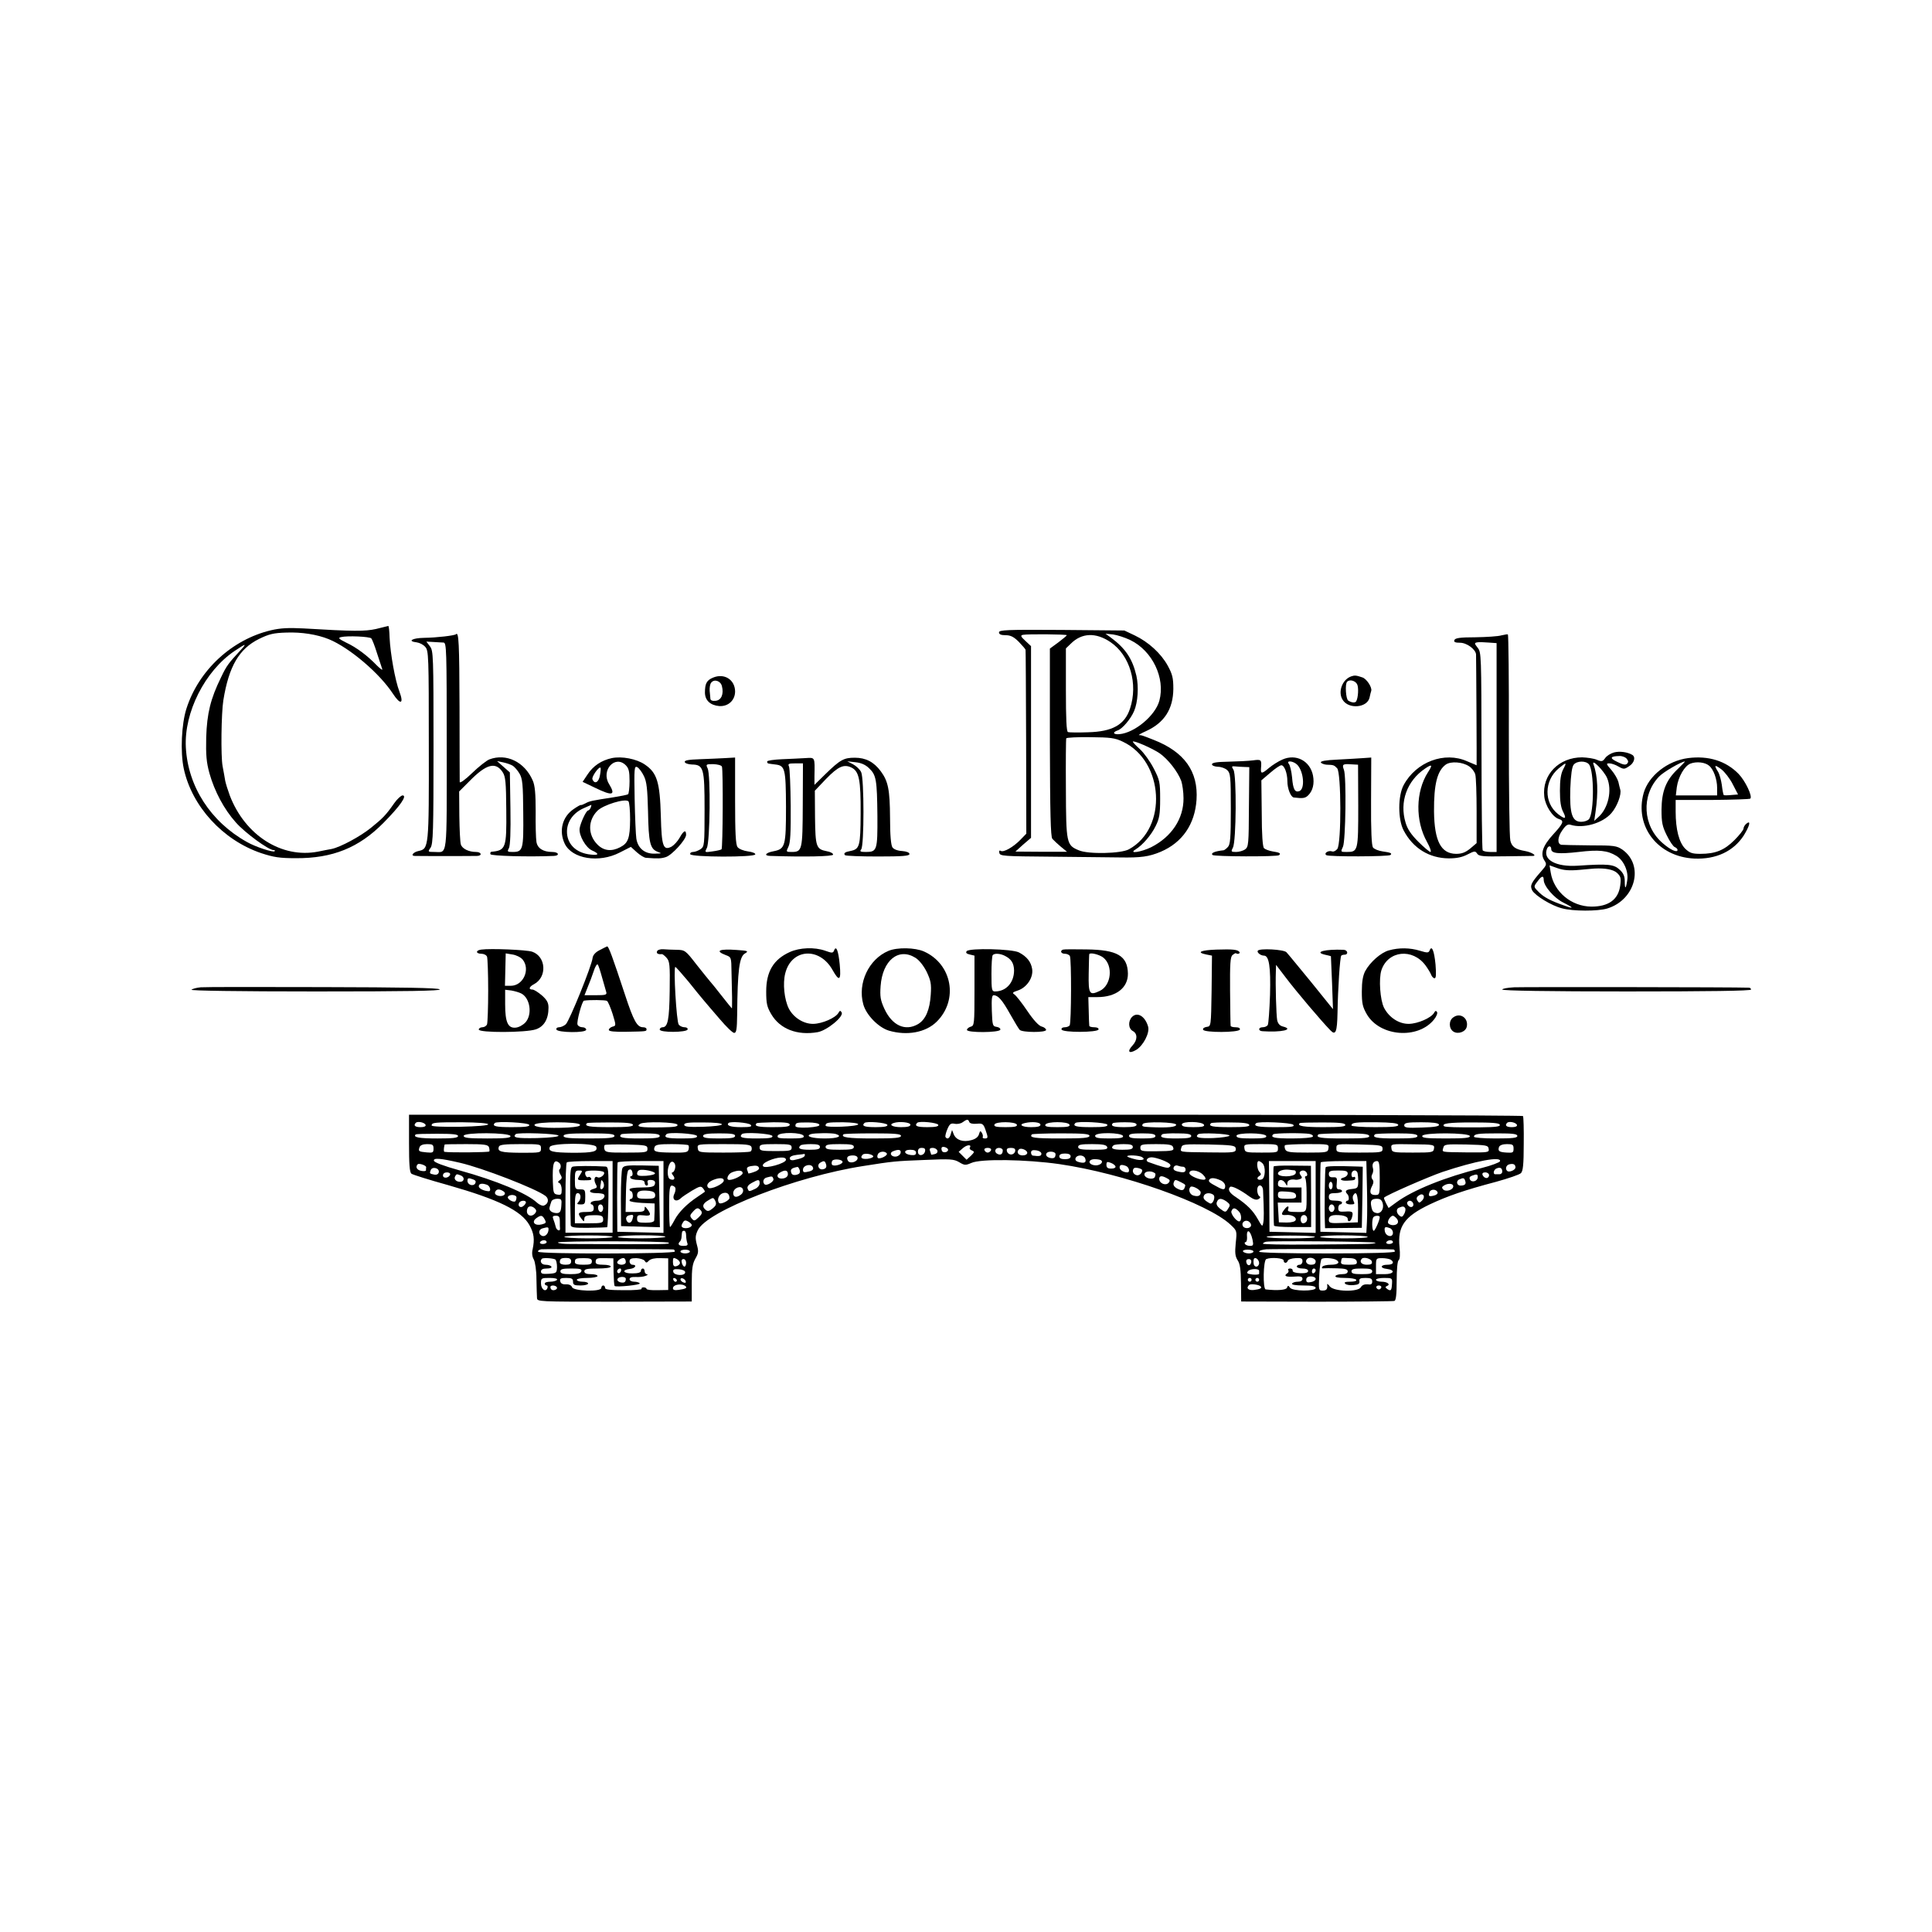 <?xml version="1.0" standalone="no"?>
<!DOCTYPE svg PUBLIC "-//W3C//DTD SVG 20010904//EN"
 "http://www.w3.org/TR/2001/REC-SVG-20010904/DTD/svg10.dtd">
<svg version="1.0" xmlns="http://www.w3.org/2000/svg"
 width="1025pt" height="1025pt" viewBox="0 0 1025 1025"
 preserveAspectRatio="xMidYMid meet">
<g transform="translate(0,1025) scale(0.1,-0.1)"
fill="#000000" stroke="none">
<path d="M1995 6913 c-60 -13 -117 -13 -385 3 -79 4 -122 2 -173 -10 -207 -49
-383 -212 -448 -416 -26 -81 -33 -230 -14 -318 43 -200 207 -379 410 -448 67
-22 98 -27 185 -27 194 -1 334 55 465 188 88 89 127 145 101 145 -8 0 -29 -19
-45 -42 -44 -63 -60 -79 -123 -130 -57 -46 -161 -102 -208 -112 -14 -2 -46 -9
-72 -14 -193 -38 -388 86 -469 298 -10 27 -21 62 -24 77 -2 15 -9 50 -14 78
-10 52 -7 282 4 350 29 180 84 273 189 325 53 26 77 32 146 34 80 3 162 -10
224 -35 110 -45 270 -181 341 -290 40 -61 59 -54 34 12 -23 60 -48 201 -52
286 -1 35 -4 62 -7 62 -3 -1 -32 -8 -65 -16z m-25 -50 c4 -4 18 -39 30 -78 13
-38 25 -77 28 -85 3 -8 -10 1 -29 20 -49 51 -107 95 -163 121 -40 20 -44 25
-26 29 32 8 151 3 160 -7z m-696 -65 c-62 -67 -72 -80 -101 -141 -56 -114 -75
-192 -79 -319 -2 -94 1 -131 17 -190 27 -96 78 -192 140 -261 48 -55 174 -147
200 -147 7 0 10 -3 6 -6 -7 -8 -102 23 -147 49 -192 107 -313 294 -324 502
-10 185 101 405 258 511 63 42 68 43 30 2z"/>
<path d="M5300 6895 c0 -10 10 -15 35 -15 26 0 43 -8 70 -35 19 -20 36 -39 36
-43 1 -4 2 -225 3 -491 l1 -484 -32 -33 c-37 -38 -89 -68 -104 -58 -7 4 -10
-1 -7 -11 3 -17 24 -18 273 -20 149 -2 313 -3 365 -4 113 -2 156 4 218 30 115
49 181 146 190 275 10 151 -64 255 -228 319 -61 24 -64 25 -77 25 -5 0 12 10
37 21 97 44 144 117 145 224 0 59 -5 78 -30 124 -36 65 -102 125 -175 160
l-55 26 -332 3 c-291 2 -333 0 -333 -13z m360 -15 c-1 -3 -21 -20 -45 -38
l-45 -33 0 -497 c1 -375 4 -501 13 -512 7 -8 27 -27 45 -42 l33 -27 -137 0
-137 1 41 37 42 36 0 509 0 508 -30 28 c-25 23 -27 29 -13 32 27 5 233 3 233
-2z m232 -37 c103 -70 147 -221 103 -353 -28 -85 -93 -122 -224 -125 -51 -2
-99 -1 -105 1 -8 3 -11 70 -11 224 l0 220 26 25 c58 58 133 61 211 8z m105 11
c117 -57 186 -201 154 -321 -21 -79 -131 -171 -212 -178 -33 -3 -39 10 -9 20
24 8 69 60 87 103 20 47 25 129 12 187 -21 90 -58 145 -135 202 l-29 21 40 -4
c22 -3 63 -16 92 -30z m-40 -539 c219 -103 239 -459 32 -571 -42 -23 -216 -27
-266 -5 -65 27 -67 37 -68 326 -1 143 0 264 2 268 3 4 60 7 128 6 106 -1 131
-4 172 -24z m196 -62 c44 -31 95 -96 114 -146 6 -18 12 -59 12 -92 1 -108 -63
-205 -172 -260 -53 -26 -122 -36 -83 -12 38 23 84 77 107 124 20 40 24 63 24
144 0 89 -2 100 -34 162 -19 37 -52 83 -73 102 -21 19 -38 37 -38 40 0 10 104
-35 143 -62z"/>
<path d="M2419 6885 c-8 -7 -101 -18 -169 -19 -64 -1 -91 -18 -39 -24 15 -2
35 -12 45 -24 18 -19 19 -48 19 -522 1 -547 0 -549 -55 -561 -27 -6 -42 -24
-22 -26 10 -1 314 -1 335 0 27 2 20 21 -7 21 -39 0 -74 17 -81 40 -4 12 -7 80
-8 151 l-1 130 55 55 c89 91 139 104 176 47 15 -23 18 -54 19 -200 2 -202 -2
-215 -79 -222 -5 -1 -7 -6 -5 -13 3 -9 200 -15 336 -9 33 1 27 21 -8 21 -49 0
-79 20 -84 54 -3 17 -5 90 -4 161 0 95 -4 139 -16 165 -43 98 -140 145 -230
111 -15 -6 -57 -39 -92 -73 -35 -34 -64 -55 -65 -47 0 8 -1 186 -1 397 -1 340
-4 403 -19 387z m-66 -44 c16 -1 17 -34 17 -550 0 -608 6 -561 -66 -561 -34 0
-35 1 -20 22 14 20 16 87 16 534 0 487 -1 512 -19 535 l-19 25 37 -2 c20 -1
44 -3 54 -3z m368 -654 c9 -6 25 -24 35 -41 16 -27 19 -56 20 -209 2 -196 -1
-207 -57 -207 -27 0 -29 2 -19 20 7 14 10 87 8 211 l-3 191 -34 30 -34 30 34
-7 c18 -4 41 -12 50 -18z"/>
<path d="M7965 6879 c-16 -5 -78 -9 -137 -10 -82 0 -108 -4 -112 -15 -4 -10 4
-14 30 -14 36 0 83 -35 85 -62 1 -23 4 -588 3 -588 -1 0 -23 10 -50 21 -120
54 -271 -3 -337 -126 -31 -57 -31 -183 0 -241 50 -95 136 -147 239 -148 42 0
72 6 100 21 37 19 41 19 51 4 9 -14 30 -16 149 -14 76 1 143 2 148 2 21 2 -10
20 -43 26 -51 9 -70 22 -78 55 -5 17 -8 269 -8 561 1 292 -2 532 -5 533 -3 2
-18 -1 -35 -5z m-25 -595 l0 -554 -34 0 c-19 0 -37 4 -40 9 -3 5 -6 243 -6
529 -1 503 -1 521 -20 545 -18 23 -19 26 -3 29 9 2 36 1 60 -1 l43 -3 0 -554z
m-147 -99 c15 -9 30 -29 34 -44 4 -14 7 -102 7 -195 l0 -169 -34 -29 c-26 -21
-45 -28 -75 -28 -80 1 -115 67 -117 225 -1 144 17 216 63 249 27 18 87 14 122
-9z m-217 -32 c-66 -103 -68 -258 -5 -370 16 -29 24 -53 18 -53 -5 0 -34 24
-64 54 -38 38 -58 67 -68 102 -33 109 7 221 103 286 38 26 42 21 16 -19z"/>
<path d="M3783 6655 c-34 -14 -43 -32 -43 -79 0 -42 29 -68 76 -72 48 -3 84
31 84 78 -1 62 -57 98 -117 73z m47 -45 c11 -42 -3 -75 -33 -78 -17 -2 -27 2
-28 10 -1 7 -2 27 -4 43 -1 17 2 36 8 43 16 21 50 10 57 -18z"/>
<path d="M7170 6662 c-49 -16 -74 -84 -46 -126 32 -50 130 -41 142 13 3 14 7
31 9 36 5 19 -25 64 -47 71 -32 11 -41 12 -58 6z m30 -42 c9 -17 6 -72 -5 -91
-6 -9 -25 -7 -42 4 -13 8 -18 89 -6 100 13 14 43 6 53 -13z"/>
<path d="M8563 6258 c-18 -5 -39 -18 -47 -30 -13 -18 -18 -20 -44 -9 -16 7
-51 12 -78 13 -124 0 -214 -93 -201 -208 5 -48 44 -109 77 -119 30 -9 25 -22
-29 -81 -56 -61 -70 -103 -48 -138 14 -21 13 -25 -15 -57 -56 -64 -62 -77 -49
-103 16 -28 102 -81 158 -95 58 -16 190 -16 240 -1 150 46 197 229 81 312 -31
21 -43 23 -173 23 -77 1 -145 2 -151 3 -23 4 -21 41 4 76 19 28 30 35 45 30
67 -21 169 8 216 62 30 34 55 100 47 125 -2 8 -7 26 -10 41 -4 15 -20 43 -37
63 -28 32 -29 35 -11 35 11 0 33 -7 49 -17 27 -15 31 -15 56 2 27 17 36 48 17
60 -25 15 -67 21 -97 13z m67 -33 c10 -12 10 -19 2 -27 -8 -8 -22 -5 -52 10
-42 20 -38 30 11 31 15 1 32 -6 39 -14z m-200 -30 c28 -34 28 -257 0 -291 -7
-8 -25 -14 -41 -14 -48 0 -62 42 -58 175 3 76 9 117 18 128 17 21 64 22 81 2z
m96 -72 c28 -65 7 -161 -46 -208 l-22 -20 7 48 c15 102 12 190 -11 252 -12 34
56 -35 72 -72z m-233 45 c-12 -24 -17 -56 -17 -113 0 -57 5 -89 17 -112 20
-38 11 -42 -27 -12 -76 60 -74 177 3 242 42 35 45 34 24 -5z m-63 -423 c0 -23
40 -27 145 -15 108 13 154 8 201 -21 39 -24 65 -83 57 -130 -7 -47 -13 -49
-13 -5 0 27 -7 43 -26 61 -32 30 -60 33 -225 22 -114 -7 -184 31 -162 89 7 19
23 18 23 -1z m150 -110 c41 4 77 7 80 7 57 3 99 -5 119 -23 20 -19 22 -28 17
-67 -10 -75 -62 -112 -153 -112 -107 1 -200 79 -216 182 l-6 37 42 -15 c31
-11 62 -14 117 -9z m-190 -53 c0 -33 55 -96 103 -120 58 -29 60 -36 5 -16 -69
24 -106 43 -133 70 -30 30 -30 29 -7 59 21 29 32 31 32 7z"/>
<path d="M3246 6228 c-55 -12 -99 -41 -129 -87 l-26 -39 65 -31 c95 -46 112
-41 75 20 -44 72 32 156 89 99 16 -16 20 -33 20 -84 0 -36 -4 -67 -8 -70 -5
-3 -40 -10 -78 -16 -117 -18 -126 -20 -148 -32 -11 -6 -22 -10 -24 -9 -2 2
-19 -8 -38 -21 -61 -41 -80 -116 -48 -184 39 -81 182 -104 292 -47 l59 30 32
-29 c17 -15 39 -29 49 -29 63 -5 80 -4 105 4 33 11 107 93 107 118 0 29 -13
23 -34 -15 -10 -18 -29 -39 -42 -47 -45 -24 -54 -1 -58 161 -5 181 -20 230
-85 274 -44 30 -122 45 -175 34z m170 -95 c15 -30 19 -68 22 -188 3 -166 11
-199 51 -214 24 -9 23 -9 -17 -10 -52 -1 -88 29 -96 80 -3 19 -7 114 -9 211
-3 163 -2 176 14 168 9 -5 25 -26 35 -47z m-233 4 c-6 -38 -29 -50 -40 -21 -5
13 35 69 43 61 2 -2 1 -20 -3 -40z m160 -235 c-1 -99 -10 -125 -53 -147 -46
-24 -87 -19 -120 14 -52 52 -52 128 0 180 32 31 146 66 164 50 5 -5 9 -48 9
-97z m-209 63 c-4 -8 -10 -15 -14 -15 -10 0 -41 -67 -45 -96 -4 -37 33 -101
66 -116 39 -17 37 -27 -5 -22 -80 7 -130 57 -128 126 2 51 34 95 86 119 23 10
42 19 43 19 1 0 0 -7 -3 -15z"/>
<path d="M6803 6220 c-21 -9 -52 -29 -69 -43 -39 -33 -46 -34 -44 -4 4 47 2
49 -42 43 -24 -3 -82 -6 -130 -7 -62 -1 -88 -5 -88 -14 0 -7 14 -12 31 -13 17
0 40 -8 50 -18 17 -16 19 -33 19 -205 0 -157 -3 -190 -16 -203 -8 -9 -18 -16
-22 -17 -48 -5 -70 -15 -59 -25 8 -9 345 -10 353 -1 11 10 3 14 -35 20 -18 3
-39 11 -45 17 -7 7 -12 72 -12 186 l-2 174 47 40 c25 22 52 40 59 40 16 0 32
-42 32 -85 0 -39 18 -84 34 -86 49 -6 61 -4 77 12 24 24 33 61 25 104 -15 78
-90 118 -163 85z m81 -29 c33 -37 40 -126 10 -138 -24 -9 -34 9 -39 72 -3 32
-11 65 -17 72 -17 21 26 16 46 -6z m-283 -10 l27 -1 -2 -211 c-1 -196 -2 -212
-20 -225 -11 -8 -33 -14 -48 -14 -27 0 -28 2 -17 23 18 32 20 385 3 413 -11
18 -10 20 9 18 12 -1 34 -3 48 -3z"/>
<path d="M8956 6228 c-109 -14 -210 -94 -236 -186 -49 -177 76 -338 269 -347
116 -5 208 39 262 122 32 52 40 84 14 63 -8 -7 -15 -18 -15 -26 0 -7 -22 -35
-48 -61 -54 -54 -101 -73 -181 -73 -44 0 -57 5 -81 28 -32 33 -50 102 -50 196
l0 62 195 0 c107 1 198 4 201 7 13 12 -27 95 -62 131 -67 69 -160 98 -268 84z
m-55 -58 c-62 -59 -85 -117 -86 -215 0 -68 4 -89 28 -137 15 -31 34 -59 42
-62 8 -3 15 -10 15 -15 0 -17 -38 0 -78 35 -107 91 -116 254 -20 354 24 25
117 79 137 80 2 0 -15 -18 -38 -40z m166 18 c24 -19 43 -72 43 -118 l0 -40
-110 0 -109 0 5 43 c8 56 41 114 73 126 32 12 77 7 98 -11z m126 -99 l28 -54
-37 -3 c-20 -2 -38 -2 -39 0 -2 2 -7 26 -10 53 -4 28 -13 60 -21 72 -22 35
-17 38 19 11 17 -13 45 -49 60 -79z"/>
<path d="M3712 6222 c-60 -2 -82 -6 -79 -15 2 -7 19 -12 37 -13 63 -1 68 -19
68 -239 0 -188 -1 -196 -21 -210 -12 -8 -30 -15 -40 -15 -10 0 -17 -5 -15 -12
6 -16 340 -17 345 -1 2 6 -15 13 -39 16 -23 3 -48 13 -55 23 -10 13 -13 76
-13 246 l0 229 -52 -3 c-29 -2 -90 -4 -136 -6z m118 -39 c7 -17 5 -432 -2
-439 -4 -3 -25 -8 -48 -11 -42 -6 -42 -6 -30 18 17 31 21 392 4 423 -10 21 -8
22 30 22 23 -1 43 -6 46 -13z"/>
<path d="M4148 6222 c-43 -2 -78 -7 -78 -12 0 -6 3 -11 8 -11 4 -1 20 -3 36
-5 51 -6 55 -22 56 -224 0 -208 -4 -224 -65 -236 -44 -8 -55 -24 -18 -25 181
-6 333 -3 333 7 0 7 -15 15 -34 18 -56 11 -60 23 -62 180 l-1 141 59 62 c65
67 95 80 135 61 41 -20 50 -65 49 -245 -1 -174 -5 -188 -55 -198 -28 -5 -37
-12 -28 -22 4 -4 83 -7 175 -7 131 0 167 3 167 13 0 8 -15 14 -39 16 -23 1
-44 9 -51 19 -8 11 -13 63 -13 157 -1 150 -10 194 -49 247 -37 50 -80 72 -138
72 -58 0 -77 -10 -157 -88 l-57 -56 0 45 c2 105 4 100 -48 97 -27 -2 -83 -4
-125 -6z m463 -48 c38 -36 42 -61 44 -253 1 -183 -2 -191 -62 -191 -29 0 -33
3 -24 14 16 19 16 374 0 409 -6 14 -26 33 -43 42 l-31 16 44 -5 c29 -3 53 -13
72 -32z m-352 -194 c-1 -242 -3 -250 -60 -250 -29 0 -29 1 -16 28 10 20 13 74
12 217 -1 105 -5 198 -9 208 -7 15 -2 17 33 17 l41 0 -1 -220z"/>
<path d="M7095 6220 c-63 -3 -92 -8 -87 -16 4 -5 17 -10 30 -11 37 -1 40 -2
56 -19 22 -22 23 -399 1 -428 -8 -10 -20 -16 -28 -13 -19 7 -46 -10 -30 -20
13 -9 331 -8 340 1 10 9 1 13 -42 19 -21 3 -44 12 -51 21 -7 11 -11 87 -10
246 l1 231 -43 -3 c-23 -2 -85 -5 -137 -8z m111 -245 c0 -240 -1 -245 -61
-245 -33 0 -33 0 -20 28 14 31 19 371 5 408 -11 29 -6 32 38 29 l37 -2 1 -218z"/>
<path d="M3181 5209 c-22 -11 -35 -26 -37 -41 -4 -41 -123 -334 -142 -352 -10
-9 -26 -16 -36 -16 -10 0 -16 -5 -14 -12 6 -17 158 -19 158 -1 0 7 -9 13 -20
13 -11 0 -23 6 -26 14 -6 15 24 125 34 127 28 5 114 4 122 -1 6 -4 19 -35 30
-69 19 -62 19 -63 -1 -68 -10 -3 -19 -11 -19 -17 0 -8 29 -11 93 -10 110 2
107 2 107 14 0 6 -8 10 -18 10 -32 0 -50 32 -97 175 -65 197 -86 255 -94 254
-3 -1 -21 -10 -40 -20z m13 -144 c10 -33 19 -68 22 -77 5 -16 -2 -18 -55 -18
l-60 0 17 43 c10 23 24 61 32 85 7 23 17 39 21 35 4 -4 14 -35 23 -68z"/>
<path d="M2553 5212 c-31 -4 -29 -22 1 -22 13 0 27 -7 30 -16 3 -9 6 -89 6
-179 0 -90 -3 -170 -6 -179 -3 -9 -15 -16 -25 -16 -10 0 -19 -6 -19 -12 0 -18
251 -17 303 1 44 15 67 55 67 115 0 26 -8 41 -35 65 -20 17 -42 31 -50 31 -23
0 -18 15 9 29 70 38 63 147 -11 172 -31 10 -221 18 -270 11z m220 -53 c42 -52
3 -139 -63 -139 l-31 0 2 86 2 86 36 -6 c20 -3 44 -15 54 -27z m-7 -180 c47
-25 59 -111 22 -153 -13 -14 -36 -27 -52 -28 -41 -4 -56 28 -56 124 l0 77 33
-4 c17 -3 42 -10 53 -16z"/>
<path d="M3486 5203 c-5 -11 5 -17 25 -15 4 1 15 -8 25 -19 17 -19 19 -37 17
-175 -2 -154 -10 -194 -38 -194 -8 0 -15 -6 -15 -12 0 -17 142 -16 148 0 2 7
-5 12 -16 12 -11 0 -25 6 -31 14 -12 14 -29 306 -18 306 3 0 34 -35 69 -77 34
-43 72 -89 84 -103 12 -14 49 -58 83 -97 34 -40 68 -73 76 -73 12 0 15 19 16
98 2 234 11 307 42 324 20 12 15 14 -43 18 -93 7 -120 -4 -60 -27 30 -11 30
-12 31 -90 1 -43 2 -104 3 -135 0 -32 0 -58 -1 -58 -1 0 -25 30 -55 68 -29 37
-57 72 -63 78 -5 6 -37 45 -70 87 -58 75 -61 77 -105 78 -25 0 -57 2 -72 3
-15 1 -30 -4 -32 -11z"/>
<path d="M4190 5199 c-86 -39 -125 -103 -125 -209 0 -64 4 -82 27 -121 46 -78
137 -114 246 -95 50 9 141 84 127 105 -6 11 -10 10 -17 -3 -15 -26 -85 -57
-133 -58 -51 -1 -105 33 -130 81 -24 48 -33 133 -19 187 33 132 183 142 252
16 35 -62 45 -54 37 31 -7 73 -19 104 -30 74 -6 -14 -11 -14 -47 -1 -57 20
-135 17 -188 -7z"/>
<path d="M4713 5205 c-104 -44 -164 -171 -133 -283 15 -56 80 -123 136 -140
96 -28 195 -10 253 47 117 115 83 306 -67 373 -47 21 -142 23 -189 3z m143
-36 c20 -12 43 -41 60 -74 22 -47 26 -64 22 -122 -5 -80 -27 -132 -67 -156
-68 -40 -138 -8 -179 81 -21 46 -24 65 -20 121 10 136 95 205 184 150z"/>
<path d="M5129 5204 c-7 -8 -2 -14 16 -18 l25 -6 0 -186 c0 -177 -1 -186 -20
-191 -11 -3 -20 -11 -20 -17 0 -16 172 -15 177 1 2 6 -6 13 -19 15 -22 3 -23
8 -26 86 -2 62 0 82 10 82 24 -1 45 -25 87 -100 23 -41 46 -79 51 -84 14 -14
140 -15 140 0 0 6 -11 15 -24 18 -15 4 -43 34 -76 83 -29 43 -60 82 -68 87
-13 8 -10 12 18 21 48 16 83 69 76 114 -6 38 -28 66 -70 88 -37 19 -262 24
-277 7z m204 -26 c33 -17 46 -39 47 -76 0 -65 -42 -112 -101 -112 -17 0 -19 8
-19 93 0 52 3 97 7 100 10 11 42 8 66 -5z"/>
<path d="M5640 5212 c-18 -6 -11 -22 9 -22 11 0 23 -5 27 -12 9 -14 8 -354 -1
-368 -3 -5 -15 -10 -26 -10 -12 0 -19 -5 -17 -12 6 -17 190 -16 196 0 2 7 -7
12 -22 12 -14 0 -27 3 -27 8 -1 4 -2 40 -3 80 l-2 72 48 0 c99 0 163 49 162
125 -2 94 -56 126 -220 128 -63 1 -119 1 -124 -1z m213 -42 c54 -43 43 -148
-18 -177 -55 -26 -61 -18 -59 93 1 55 2 100 3 102 5 10 53 -2 74 -18z"/>
<path d="M6453 5212 c-84 -3 -108 -15 -53 -26 l30 -6 -2 -187 c-3 -188 -3
-188 -26 -191 -13 -2 -22 -8 -19 -15 5 -16 189 -16 195 1 2 7 -6 12 -22 12
-14 0 -27 3 -27 8 -1 4 -2 87 -3 185 -1 143 1 181 13 190 8 7 16 11 18 10 8
-7 24 -2 19 6 -9 13 -34 16 -123 13z"/>
<path d="M6673 5206 c-6 -9 15 -26 33 -26 27 0 36 -60 32 -208 -3 -82 -8 -154
-12 -160 -4 -7 -16 -12 -27 -12 -24 0 -25 -20 -1 -21 100 -7 171 9 108 25 -16
4 -26 15 -30 33 -5 26 -10 188 -7 261 l1 33 52 -68 c55 -73 189 -231 237 -280
27 -28 35 -8 37 93 2 127 13 297 20 304 3 3 11 5 17 5 22 0 18 25 -5 26 -97 4
-159 -12 -99 -26 17 -4 31 -7 32 -8 0 -1 3 -65 6 -141 l5 -140 -117 145 c-65
79 -123 150 -130 157 -14 15 -144 22 -152 8z"/>
<path d="M7369 5208 c-42 -11 -100 -62 -126 -110 -12 -23 -18 -55 -18 -108 0
-64 4 -82 27 -122 70 -118 271 -133 356 -27 13 16 20 34 16 40 -5 8 -10 7 -16
-5 -15 -26 -85 -57 -133 -58 -52 -1 -105 33 -132 85 -21 41 -29 154 -14 200
35 104 165 118 234 25 13 -18 27 -41 30 -50 4 -10 12 -18 18 -18 8 0 9 21 5
73 -7 73 -20 104 -31 75 -6 -14 -12 -14 -52 -2 -52 16 -111 17 -164 2z"/>
<path d="M1065 5012 c-22 -2 -44 -8 -49 -13 -6 -5 245 -9 659 -9 486 0 666 3
658 11 -8 8 -193 11 -619 12 -335 1 -627 1 -649 -1z"/>
<path d="M8033 5012 c-35 -2 -63 -7 -63 -12 0 -6 249 -10 660 -10 433 0 660 3
660 10 0 6 -6 10 -12 10 -71 3 -1199 4 -1245 2z"/>
<path d="M6006 4855 c-22 -23 -20 -62 4 -75 26 -14 25 -48 -1 -76 -31 -33 -20
-47 19 -24 38 23 73 91 63 124 -16 55 -57 79 -85 51z"/>
<path d="M7711 4853 c-26 -17 -25 -60 0 -76 25 -16 66 -1 71 27 9 45 -35 75
-71 49z"/>
<path d="M2170 4184 c0 -110 3 -154 13 -161 6 -5 95 -33 196 -61 266 -76 387
-135 430 -212 24 -43 28 -75 17 -127 -5 -20 -3 -40 6 -55 7 -13 14 -58 14
-103 1 -44 2 -89 3 -101 1 -20 3 -20 411 -20 l410 1 0 97 c0 78 4 103 19 130
17 29 18 39 8 75 -9 35 -8 48 5 76 48 102 523 286 879 341 158 25 169 26 325
32 136 6 154 5 183 -12 28 -17 34 -17 64 -4 49 23 291 19 467 -6 338 -49 787
-208 908 -321 35 -33 35 -33 28 -98 -5 -52 -3 -70 10 -91 13 -19 17 -49 18
-122 l1 -97 400 -1 c220 0 406 2 413 4 8 3 12 34 12 107 0 62 4 106 11 110 6
4 8 30 4 69 -11 109 26 162 160 226 93 44 185 76 352 120 65 18 124 38 132 46
11 10 15 46 15 154 1 78 -1 145 -4 149 -3 4 -1334 8 -2957 7 l-2953 0 0 -152z
m2972 114 c3 -8 18 -12 39 -10 31 3 36 0 47 -31 15 -43 15 -47 -4 -47 -8 0
-13 4 -10 8 2 4 0 14 -5 22 -7 12 -10 11 -15 -7 -4 -15 -18 -26 -41 -32 -43
-12 -80 0 -93 31 l-9 23 -7 -22 c-6 -23 -19 -30 -28 -15 -2 4 2 22 10 41 12
28 18 33 39 29 14 -3 33 1 42 8 23 17 30 17 35 2z m-2884 -16 c2 -8 -8 -12
-27 -12 -29 0 -39 9 -25 23 10 10 47 2 52 -11z m332 3 c0 -6 -59 -11 -150 -13
-89 -1 -150 1 -150 7 0 16 18 17 162 17 84 -1 138 -5 138 -11z m218 -3 c3 -9
-23 -12 -92 -12 -86 0 -107 5 -91 22 12 11 179 2 183 -10z m269 1 c3 -8 -18
-12 -64 -15 -108 -5 -183 1 -177 15 6 17 236 17 241 0z m281 0 c3 -10 -26 -13
-122 -13 -111 0 -138 5 -122 21 3 3 58 4 122 4 85 0 118 -3 122 -12z m236 0
c4 -10 -16 -13 -82 -14 -116 -2 -142 3 -115 19 21 13 192 9 197 -5z m236 2 c0
-6 -42 -11 -100 -13 -78 -2 -100 0 -100 11 0 10 24 13 100 12 60 0 100 -4 100
-10z m152 -2 c10 -10 0 -13 -49 -13 -55 0 -81 8 -68 22 10 10 105 2 117 -9z
m208 0 c0 -10 -23 -13 -90 -13 -79 0 -101 5 -86 21 3 2 43 4 90 5 64 0 86 -3
86 -13z m157 0 c3 -7 -17 -12 -61 -15 -43 -2 -66 1 -66 8 0 18 6 19 66 19 35
0 59 -5 61 -12z m206 2 c-3 -12 -173 -19 -173 -7 0 16 9 18 92 18 50 -1 82 -5
81 -11z m155 -3 c2 -8 -16 -12 -62 -12 -60 0 -76 6 -60 22 10 11 118 2 122
-10z m122 1 c0 -9 -15 -13 -50 -13 -45 0 -67 13 -39 22 29 10 89 4 89 -9z
m148 -1 c2 -8 -14 -12 -57 -12 -56 0 -71 6 -55 23 11 11 108 1 112 -11z m417
1 c3 -10 -13 -13 -60 -13 -50 0 -63 3 -59 14 7 17 112 16 119 -1z m125 0 c0
-9 -15 -13 -50 -13 -48 0 -69 14 -32 22 40 9 82 4 82 -9z m154 0 c4 -10 -11
-13 -64 -13 -53 0 -68 3 -64 13 7 18 121 18 128 0z m201 0 c3 -10 -18 -13 -85
-13 -80 0 -101 5 -85 22 12 11 165 3 170 -9z m155 0 c0 -9 -19 -13 -65 -13
-57 0 -75 6 -61 21 3 3 32 5 65 5 43 0 61 -4 61 -13z m210 0 c0 -13 -46 -17
-135 -13 -44 2 -50 4 -42 17 9 14 177 10 177 -4z m148 -1 c3 -9 -13 -12 -57
-12 -46 0 -61 4 -61 14 0 19 111 17 118 -2z m240 0 c3 -9 -22 -12 -102 -12
-94 0 -118 5 -101 21 2 3 48 5 101 4 68 0 99 -4 102 -13z m233 1 c10 -11 -8
-13 -94 -13 -94 0 -119 5 -103 21 11 11 186 3 197 -8z m276 0 c4 -10 -24 -13
-116 -13 -104 0 -141 6 -126 21 2 3 57 4 121 4 85 0 118 -3 121 -12z m281 0
c3 -10 -26 -13 -122 -13 -70 0 -126 4 -126 9 0 15 20 18 134 17 78 -1 111 -5
114 -13z m216 1 c4 -9 -20 -14 -90 -16 -79 -3 -94 -1 -94 12 0 13 16 16 90 16
61 0 91 -4 94 -12z m323 -1 c4 -10 -22 -13 -104 -14 -120 -1 -186 1 -192 6
-14 15 27 20 150 20 105 0 143 -3 146 -12z m91 -1 c2 -8 -8 -12 -27 -12 -29 0
-39 9 -25 23 10 10 47 2 52 -11z m-5618 -59 c0 -10 -28 -13 -109 -13 -96 0
-131 6 -116 21 2 3 54 4 114 4 83 0 111 -3 111 -12z m278 0 c3 -10 -26 -13
-122 -13 -102 0 -126 3 -126 14 0 19 241 18 248 -1z m255 2 c1 -6 -44 -11
-115 -13 -106 -2 -131 2 -112 21 10 10 224 3 227 -8z m297 -1 c0 -11 -28 -14
-135 -14 -106 0 -135 3 -135 13 0 11 29 14 135 14 107 0 135 -3 135 -13z m240
-1 c0 -10 -24 -13 -105 -13 -94 0 -117 5 -99 22 3 3 50 5 105 5 76 0 99 -3 99
-14z m198 0 c3 -10 -18 -13 -82 -13 -78 0 -97 5 -80 23 12 12 157 3 162 -10z
m202 1 c0 -11 -20 -14 -85 -14 -64 0 -85 3 -85 13 0 10 21 14 85 14 65 0 85
-3 85 -13z m198 -1 c3 -10 -18 -13 -82 -13 -78 0 -97 5 -80 23 12 12 157 3
162 -10z m166 0 c4 -10 -13 -13 -69 -13 -63 0 -73 2 -69 15 8 20 131 18 138
-2z m169 11 c40 -12 12 -24 -57 -24 -68 0 -106 12 -74 23 19 6 110 7 131 1z
m347 -10 c0 -11 -31 -14 -149 -14 -132 0 -172 6 -156 22 3 3 73 5 155 5 119 0
150 -3 150 -13z m1000 0 c0 -11 -31 -14 -155 -14 -138 0 -167 4 -150 22 3 2
72 5 155 5 120 0 150 -3 150 -13z m178 -1 c3 -10 -16 -13 -72 -13 -60 0 -76 3
-76 14 0 20 141 18 148 -1z m172 0 c0 -10 -18 -13 -70 -13 -53 0 -70 3 -70 14
0 10 17 13 70 13 52 0 70 -4 70 -14z m190 0 c0 -10 -20 -13 -80 -13 -72 0 -91
6 -74 22 3 3 39 6 80 5 55 0 74 -4 74 -14z m203 2 c-2 -5 -41 -11 -88 -13 -76
-2 -97 3 -79 20 10 10 169 3 167 -7z m195 -2 c3 -10 -17 -13 -77 -13 -62 0
-81 3 -81 14 0 18 151 17 158 -1z m230 11 c13 -3 20 -9 17 -14 -3 -6 -53 -10
-111 -10 -93 0 -116 5 -99 22 7 7 161 8 193 2z m316 -10 c4 -11 -21 -14 -134
-14 -125 0 -152 4 -135 22 3 2 63 5 134 5 101 0 131 -3 135 -13z m256 -1 c0
-10 -26 -13 -115 -13 -103 0 -127 5 -110 22 3 3 55 5 115 5 84 0 110 -4 110
-14z m278 0 c3 -10 -27 -13 -127 -13 -106 0 -129 3 -125 14 7 18 245 17 252
-1z m252 0 c0 -10 -25 -13 -115 -13 -63 0 -115 4 -115 9 0 15 20 18 128 18 79
0 102 -3 102 -14z m-5750 -67 c0 -21 -4 -23 -36 -20 -43 4 -46 6 -38 28 4 10
18 16 40 16 29 0 34 -3 34 -24z m294 8 c3 -9 4 -19 2 -23 -4 -5 -207 -7 -238
-2 -5 1 -4 20 1 39 1 1 52 2 115 2 95 0 115 -3 120 -16z m276 -7 c0 -23 -2
-23 -107 -23 -106 1 -126 6 -116 33 4 10 32 13 114 13 107 0 109 0 109 -23z
m293 9 c10 -26 -16 -32 -123 -32 -110 1 -133 7 -123 31 8 22 238 22 246 1z
m272 -11 c0 -19 -7 -20 -112 -20 -98 -1 -112 2 -116 17 -3 9 -2 19 1 23 3 3
56 4 116 3 103 -3 111 -4 111 -23z m217 19 c3 -3 4 -13 1 -23 -4 -15 -16 -17
-88 -16 -90 1 -101 5 -92 30 5 12 24 15 90 15 46 0 86 -3 89 -6z m335 -10 c3
-9 1 -19 -5 -23 -6 -4 -71 -6 -144 -6 -130 0 -133 1 -136 23 -3 22 -3 22 138
22 120 0 142 -2 147 -16z m213 -3 c0 -16 -9 -18 -85 -18 -76 0 -85 2 -85 19 0
16 9 18 85 18 76 0 85 -2 85 -19z m150 4 c0 -12 -13 -15 -55 -15 -51 0 -65 7
-48 23 3 4 28 7 55 7 36 0 48 -4 48 -15z m180 0 c0 -12 -15 -15 -75 -15 -60 0
-75 3 -75 15 0 12 15 15 75 15 60 0 75 -3 75 -15z m615 -5 c-3 -4 3 -11 12
-14 14 -6 13 -9 -6 -28 l-23 -21 -21 21 -21 21 23 20 c22 19 48 20 36 1z m729
5 c4 -13 -8 -15 -74 -15 -64 0 -80 3 -80 15 0 12 15 15 74 15 56 0 75 -4 80
-15z m136 0 c0 -12 -13 -15 -55 -15 -51 0 -65 7 -48 23 3 4 28 7 55 7 36 0 48
-4 48 -15z m213 0 c8 -20 2 -22 -90 -23 -76 -1 -83 1 -83 19 0 17 8 19 84 19
64 0 85 -3 89 -15z m333 -7 c3 -23 -5 -24 -141 -22 -162 2 -154 1 -148 24 5
20 12 20 146 18 122 -3 140 -5 143 -20z m224 -1 c0 -22 -3 -22 -87 -22 -84 0
-88 1 -91 23 -3 21 -1 22 87 22 88 0 91 -1 91 -23z m268 1 c-3 -22 -7 -23
-111 -23 -91 0 -110 2 -118 16 -4 9 -5 19 -2 23 3 3 58 6 120 6 113 0 114 0
111 -22z m287 -3 c0 -19 -7 -20 -122 -20 -122 0 -123 0 -123 23 0 23 0 23 123
20 114 -3 122 -4 122 -23z m273 2 c-3 -21 -8 -22 -113 -22 -107 0 -110 1 -113
23 -3 23 -3 23 113 21 112 -1 116 -2 113 -22z m290 -2 c3 -19 -2 -20 -115 -19
-143 2 -132 0 -126 24 5 19 12 20 122 18 107 -3 116 -4 119 -23z m132 1 c0
-21 -4 -23 -35 -21 -41 2 -50 8 -42 30 4 9 19 15 42 15 30 0 35 -3 35 -24z
m-3000 -6 c0 -14 -28 -19 -33 -5 -3 7 -3 15 0 18 7 7 33 -3 33 -13z m-122 -7
c-5 -26 -38 -29 -38 -4 0 15 6 21 21 21 14 0 19 -5 17 -17z m65 3 c3 -8 -2
-16 -14 -19 -10 -3 -19 -4 -19 -2 0 2 -3 10 -6 19 -4 11 0 16 14 16 11 0 22
-6 25 -14z m285 2 c-3 -7 -11 -13 -18 -13 -7 0 -15 6 -17 13 -3 7 4 12 17 12
13 0 20 -5 18 -12z m62 -1 c0 -19 -10 -27 -26 -20 -21 8 -17 33 6 33 11 0 20
-6 20 -13z m66 -4 c-2 -10 -11 -18 -22 -18 -10 0 -20 8 -22 18 -3 12 3 17 21
17 18 0 25 -5 23 -17z m64 -9 c0 -8 -10 -14 -25 -14 -23 0 -34 18 -19 32 10
10 44 -4 44 -18z m-672 -1 c-2 -9 -12 -17 -23 -19 -26 -4 -40 19 -17 28 29 12
44 9 40 -9z m82 1 c0 -11 -8 -14 -27 -12 -39 4 -42 28 -4 28 21 0 31 -5 31
-16z m665 -5 c0 -12 -10 -15 -45 -10 -5 0 -10 8 -10 16 0 11 8 15 28 12 15 -2
27 -10 27 -18z m-820 1 c6 -10 -35 -31 -47 -24 -4 3 -5 11 -1 19 6 17 39 20
48 5z m895 -3 c0 -20 -9 -25 -31 -20 -28 8 -24 33 6 33 14 0 25 -6 25 -13z
m-1330 -6 c0 -10 -20 -18 -59 -26 -13 -2 -21 1 -21 10 0 9 14 15 38 18 20 2
38 4 40 5 1 1 2 -2 2 -7z m363 -6 c1 -5 -13 -11 -30 -13 -31 -3 -42 6 -26 22
10 10 53 3 56 -9z m1047 0 c0 -10 -10 -15 -30 -15 -20 0 -30 5 -30 15 0 10 10
15 30 15 20 0 30 -5 30 -15z m-1130 -9 c0 -20 -40 -32 -51 -15 -11 19 -2 29
27 29 14 0 24 -6 24 -14z m1207 -1 c8 -22 -2 -28 -31 -21 -17 4 -23 11 -20 21
8 20 43 19 51 0z m302 6 c23 -14 -4 -21 -42 -10 -21 5 -37 12 -37 14 0 9 65 5
79 -4z m-3619 -30 c118 -27 403 -137 454 -176 20 -15 16 -42 -8 -51 -8 -3 -25
4 -38 16 -52 49 -216 117 -408 170 -89 25 -136 43 -138 52 -3 16 35 13 138
-11z m1730 16 c0 -19 -112 -50 -122 -34 -5 8 6 18 30 29 46 20 92 23 92 5z
m2000 -3 c39 -16 49 -27 31 -38 -7 -5 -37 3 -109 29 -18 7 -5 25 18 25 11 0
38 -7 60 -16z m-1700 -9 c-1 -13 -48 -26 -56 -14 -3 5 -2 14 1 20 8 13 56 8
55 -6z m1373 8 c13 -12 -13 -30 -38 -25 -35 6 -32 32 3 32 16 0 32 -3 35 -7z
m2115 -4 c-2 -6 -46 -23 -98 -36 -193 -48 -364 -117 -452 -182 l-41 -30 -14
26 c-7 14 -12 27 -10 29 13 14 234 110 309 136 177 59 315 85 306 57z m-4993
-7 c12 -8 13 -27 3 -37 -4 -4 -1 -16 5 -26 10 -16 9 -22 -3 -30 -11 -8 -12
-12 -2 -16 6 -2 12 -18 12 -35 0 -25 -3 -29 -22 -26 -21 3 -23 9 -25 68 -3 98
5 122 32 102z m285 -182 l0 -190 -125 0 -125 0 0 183 c0 101 3 187 7 190 3 4
60 7 125 7 l118 0 0 -190z m270 0 l0 -191 -122 3 -123 3 -1 180 c0 99 1 183 3
188 2 4 58 7 124 7 l119 0 0 -190z m62 154 c-2 -13 -9 -24 -14 -24 -6 0 -5 -7
2 -15 15 -18 7 -30 -15 -21 -16 6 -17 59 -1 84 12 20 33 2 28 -24z m801 17 c3
-13 -1 -21 -15 -24 -23 -7 -37 21 -17 34 21 13 26 11 32 -10z m1535 -9 c2 -7
-7 -12 -22 -12 -19 0 -26 5 -26 20 0 16 4 18 22 11 12 -4 24 -13 26 -19z m780
16 c18 -18 15 -77 -3 -85 -21 -8 -33 6 -15 17 12 7 12 12 2 22 -13 13 -17 58
-4 58 4 0 13 -5 20 -12z m282 -178 l0 -191 -122 3 -123 3 -1 188 -2 187 124 0
124 0 0 -190z m272 58 c2 -73 2 -159 0 -191 l-3 -58 -122 3 -122 3 -1 180 c0
99 1 183 3 188 2 4 58 7 123 7 l119 0 3 -132z m68 42 c0 -89 0 -90 -25 -90
-27 0 -32 18 -14 51 7 14 7 24 0 32 -6 8 -6 18 -1 27 5 8 7 23 4 32 -7 22 3
38 22 38 11 0 14 -18 14 -90z m-5059 57 c-1 -4 -1 -11 -1 -16 0 -4 -11 -6 -25
-3 -23 4 -33 21 -19 35 7 7 46 -6 45 -16z m5779 -1 c0 -14 -35 -28 -44 -18
-12 11 -5 31 12 35 22 5 32 -1 32 -17z m-4013 -3 c2 -6 -10 -16 -27 -21 -16
-6 -30 -9 -30 -7 0 2 -3 10 -6 18 -4 11 2 17 18 20 30 5 41 3 45 -10z m286 3
c4 -9 -3 -16 -16 -20 -32 -8 -37 -7 -37 8 0 25 45 35 53 12z m1661 8 c17 -7
22 -34 7 -34 -21 0 -41 13 -41 26 0 15 10 17 34 8z m302 -4 c8 0 14 -7 14 -15
0 -16 -12 -18 -47 -9 -14 4 -20 11 -16 21 3 8 12 12 20 9 8 -3 21 -6 29 -6z
m-3948 -29 c-2 -10 -11 -15 -23 -13 -26 5 -27 6 -20 24 8 21 47 11 43 -11z
m1915 10 c3 -14 -2 -20 -18 -24 -17 -3 -25 1 -28 14 -4 16 3 22 34 28 4 0 9
-8 12 -18z m1817 0 c-1 -17 -18 -31 -33 -25 -17 6 -22 25 -11 36 7 7 44 -2 44
-11z m1910 -7 c0 -8 -7 -14 -15 -14 -8 0 -18 0 -22 0 -14 0 -9 25 7 31 19 8
30 2 30 -17z m-4030 -8 c0 -12 -47 -36 -71 -36 -19 0 -8 31 14 40 33 13 57 12
57 -4z m240 -5 c0 -12 -9 -20 -24 -23 -30 -6 -43 17 -18 31 26 16 42 13 42 -8z
m1949 3 c2 -2 1 -10 -2 -18 -6 -15 -42 -11 -53 5 -14 23 31 34 55 13z m253 -6
c14 -14 17 -23 10 -26 -20 -6 -82 19 -82 34 0 22 47 17 72 -8z m-3994 0 c-7
-19 -38 -22 -38 -4 0 10 9 16 21 16 12 0 19 -5 17 -12z m5512 -3 c0 -8 -6 -15
-14 -15 -8 0 -16 7 -20 15 -4 10 1 15 14 15 11 0 20 -7 20 -15z m-5456 -1 c23
-9 20 -34 -3 -34 -22 0 -35 15 -26 30 7 12 8 12 29 4z m5396 -9 c0 -21 -30
-31 -41 -14 -5 10 -3 16 9 21 27 10 32 9 32 -7z m-3737 -9 c6 -14 -36 -40 -47
-29 -12 12 -6 32 12 36 29 8 30 7 35 -7z m2088 3 c16 -8 18 -13 9 -24 -15 -18
-50 -3 -50 20 0 18 14 19 41 4z m-3679 -7 c12 -5 14 -11 9 -21 -11 -17 -41 -7
-41 14 0 16 5 17 32 7z m1328 -5 c0 -18 -70 -51 -83 -38 -12 12 -1 30 27 41
32 13 56 12 56 -3z m2635 1 c14 -6 25 -19 25 -30 0 -21 -9 -23 -41 -5 -42 22
-49 28 -44 38 8 12 29 11 60 -3z m1298 -2 c7 -18 -1 -26 -25 -26 -20 0 -25 26
-5 33 20 9 25 8 30 -7z m-3743 -14 c0 -11 -11 -24 -25 -30 -32 -15 -32 -15
-39 3 -3 9 5 20 22 29 36 20 42 20 42 -2z m2233 7 c29 -15 28 -14 21 -32 -3
-10 -12 -13 -22 -10 -29 10 -41 24 -35 39 6 17 8 17 36 3z m-3679 -15 c16 -6
23 -34 9 -34 -25 1 -53 14 -53 26 0 15 18 18 44 8z m5126 -8 c0 -19 -39 -31
-53 -17 -9 9 -8 14 3 21 22 14 50 12 50 -4z m-4127 -8 c2 -7 0 -21 -5 -31 -16
-31 8 -49 34 -24 7 7 34 25 59 40 41 24 48 26 59 12 7 -9 11 -17 9 -18 -2 -2
-20 -14 -39 -27 -56 -37 -100 -82 -121 -122 -11 -21 -22 -38 -24 -38 -3 0 -5
50 -5 110 0 88 3 110 14 110 8 0 16 -6 19 -12z m349 -35 c-24 -19 -42 -16 -42
7 0 27 42 44 51 21 4 -9 0 -21 -9 -28z m2438 11 c0 -18 -13 -24 -38 -17 -20 5
-30 32 -16 46 9 9 54 -15 54 -29z m257 -21 c24 -17 38 -21 49 -15 11 6 13 11
5 16 -6 4 -11 18 -11 32 0 35 30 32 31 -3 5 -114 5 -148 1 -170 -4 -23 -6 -22
-29 19 -26 46 -55 75 -115 116 -36 23 -46 41 -32 55 8 8 57 -17 101 -50z
m-3957 27 c21 -13 1 -31 -27 -24 -13 4 -20 11 -16 20 6 16 22 18 43 4z m4957
-6 c2 -6 -6 -14 -19 -17 -27 -7 -32 -3 -24 18 6 18 37 17 43 -1z m-3757 -30
c0 -13 -45 -35 -54 -27 -14 14 -4 44 17 52 22 8 37 -1 37 -25z m2566 18 c16
-10 -2 -56 -18 -46 -29 16 -37 26 -31 40 6 15 31 18 49 6z m1108 -32 c-13 -13
-16 -13 -24 0 -7 11 -5 19 7 27 23 18 38 -6 17 -27z m-4804 17 c0 -8 -3 -17
-6 -20 -10 -9 -46 12 -39 24 9 14 45 11 45 -4z m1041 -58 c-18 -15 -27 -17
-37 -8 -21 17 -17 33 14 51 26 16 27 16 37 -4 7 -16 4 -24 -14 -39z m-803 14
c-2 -30 -7 -38 -23 -39 -27 0 -45 14 -39 32 2 8 6 21 9 29 2 8 16 15 30 15 24
0 26 -3 23 -37z m3530 22 c18 -14 20 -19 9 -35 -14 -24 -16 -24 -45 -2 -15 12
-21 24 -16 35 8 21 23 22 52 2z m828 -10 c7 -28 -9 -54 -31 -51 -19 3 -25 9
-30 36 -6 30 1 40 30 40 18 0 26 -7 31 -25z m-4546 6 c0 -5 -6 -14 -14 -20
-16 -13 -32 2 -21 19 8 12 35 13 35 1z m4705 -1 c11 -17 -5 -32 -21 -19 -7 6
-11 15 -8 20 7 12 21 11 29 -1z m-4657 -32 c8 -8 9 -15 1 -25 -22 -26 -53 -8
-41 25 5 15 24 16 40 0z m4617 2 c3 -5 1 -19 -5 -30 -9 -17 -14 -19 -26 -9
-17 14 -18 36 -1 42 19 8 25 8 32 -3z m-3736 -13 c8 -11 5 -19 -13 -36 -20
-19 -24 -20 -36 -6 -11 13 -10 19 5 35 21 24 29 25 44 7z m2855 -6 c14 -15 14
-51 0 -51 -15 0 -46 41 -41 54 8 21 20 20 41 -3z m-3684 -41 c9 -17 7 -20 -16
-26 -36 -9 -56 12 -30 32 26 19 33 18 46 -6z m80 -10 c0 -16 0 -33 1 -37 2
-19 -19 -11 -23 9 -3 13 -9 31 -13 41 -5 13 -2 17 14 17 17 0 21 -6 21 -30z
m4350 23 c0 -16 -25 -73 -32 -73 -10 0 -11 64 -1 73 8 9 33 9 33 0z m90 -8
c15 -18 5 -35 -20 -35 -10 0 -22 5 -25 10 -7 11 12 40 25 40 4 0 13 -7 20 -15z
m-3740 -34 c0 -13 -27 -21 -45 -15 -11 5 -12 11 -4 25 8 15 14 17 29 9 11 -6
20 -15 20 -19z m2967 -4 c-5 -17 -38 -17 -44 0 -8 20 17 35 34 21 8 -6 12 -16
10 -21z m-3727 -19 c0 -23 -18 -41 -34 -35 -21 8 -20 34 2 40 29 8 32 7 32 -5z
m4464 6 c9 -3 16 -14 16 -24 0 -28 -37 -21 -43 7 -4 24 1 27 27 17z m-3734
-38 c0 -13 3 -31 6 -40 5 -12 0 -16 -20 -16 -26 0 -33 10 -18 24 4 4 8 16 8
27 2 27 3 29 14 29 6 0 10 -11 10 -24z m3005 -23 c6 -29 4 -33 -14 -33 -11 0
-23 5 -26 10 -3 6 -2 10 3 10 5 0 8 10 8 23 -5 51 17 44 29 -10z m-3395 15 c0
-5 -59 -8 -131 -8 -71 0 -128 4 -125 8 6 10 256 10 256 0z m280 0 c0 -4 -60
-8 -132 -8 -73 0 -127 4 -120 8 16 11 252 11 252 0z m3446 0 c4 -5 -52 -8
-124 -8 -73 0 -132 3 -132 8 0 9 246 9 256 0z m280 0 c4 -5 -52 -8 -125 -8
-73 0 -130 4 -127 8 6 11 241 10 252 0z m-4356 -28 c0 -5 -9 -10 -21 -10 -11
0 -17 5 -14 10 3 6 13 10 21 10 8 0 14 -4 14 -10z m647 -3 c8 -9 8 -9 -519 -7
-38 0 -68 3 -68 8 0 9 577 8 587 -1z m3750 0 c3 -4 -23 -7 -58 -7 -35 -1 -171
-2 -302 -3 -130 -1 -237 1 -237 5 0 3 8 8 17 10 33 6 573 1 580 -5z m93 3 c0
-5 -9 -10 -21 -10 -11 0 -17 5 -14 10 3 6 13 10 21 10 8 0 14 -4 14 -10z
m-3817 -39 c4 -1 7 -5 7 -11 0 -13 -716 -14 -725 -1 -3 5 5 11 17 13 19 2 674
1 701 -1z m3820 0 c4 -1 7 -5 7 -11 0 -6 -127 -10 -360 -10 -218 0 -360 4
-360 9 0 6 17 11 38 13 31 2 651 2 675 -1z m-3733 -11 c0 -5 -11 -10 -25 -10
-14 0 -25 5 -25 10 0 6 11 10 25 10 14 0 25 -4 25 -10z m2990 0 c0 -5 -11 -10
-24 -10 -14 0 -28 5 -31 10 -4 6 7 10 24 10 17 0 31 -4 31 -10z m-3704 -42 c5
-4 9 -22 9 -40 -1 -32 -3 -33 -43 -36 -33 -2 -42 0 -42 12 0 11 10 16 31 16
17 0 28 4 24 10 -3 6 -17 10 -31 10 -21 0 -33 18 -19 32 7 6 58 3 71 -4z m84
-10 c0 -13 -8 -18 -30 -18 -18 0 -30 5 -30 13 0 19 6 23 35 23 17 0 25 -5 25
-18z m110 0 c0 -15 -9 -18 -45 -18 -31 0 -45 4 -45 13 0 20 4 22 49 22 32 0
41 -4 41 -17z m115 -56 c1 -39 3 -73 6 -75 11 -7 138 6 133 14 -3 5 -16 9 -30
9 -13 0 -24 6 -24 13 0 9 11 13 33 12 17 -1 41 1 52 6 11 4 14 8 8 8 -7 1 -13
8 -13 16 0 8 -4 15 -10 15 -5 0 -10 -6 -10 -13 0 -8 -15 -13 -45 -13 -50 -1
-59 19 -12 24 28 3 38 22 12 22 -8 0 -15 8 -15 18 0 13 8 17 36 17 19 -1 39
-7 44 -14 7 -12 11 -12 23 1 9 9 32 14 58 13 l44 -1 0 -84 0 -84 -57 -1 c-32
-1 -58 2 -58 7 0 4 -7 8 -16 8 -8 0 -13 -4 -10 -8 2 -4 -40 -8 -95 -7 -73 0
-99 3 -99 12 0 7 -4 13 -10 13 -5 0 -10 -6 -10 -13 0 -22 -149 -17 -155 4 -4
10 -16 16 -33 15 -18 -1 -28 5 -30 17 -3 14 4 17 32 17 29 0 36 -4 36 -20 0
-17 7 -20 40 -20 22 0 40 5 40 10 0 6 -13 10 -30 10 -16 0 -30 5 -30 10 0 6
25 10 55 10 30 0 55 5 55 10 0 6 -16 10 -35 10 -24 0 -35 5 -35 15 0 12 14 15
70 15 40 0 70 4 70 10 0 6 -18 10 -40 10 -27 0 -40 4 -40 13 0 21 6 23 52 22
l42 -1 1 -72z m65 52 c0 -16 -35 -19 -45 -5 -6 11 26 32 37 25 5 -3 8 -12 8
-20z m287 -7 c-2 -7 -11 -13 -20 -15 -12 -3 -17 4 -17 23 0 23 2 25 21 15 11
-6 18 -17 16 -23z m3073 2 c0 -10 -7 -19 -15 -19 -9 0 -15 9 -15 25 0 18 4 23
15 19 8 -4 15 -15 15 -25z m130 14 c0 -16 17 -17 22 -2 2 7 21 13 41 14 30 2
37 -1 37 -16 0 -11 -7 -19 -15 -19 -8 0 -15 -4 -15 -10 0 -5 14 -10 30 -10 18
0 30 -5 30 -13 0 -9 -13 -13 -42 -12 -26 1 -42 7 -40 14 1 6 -5 11 -14 11 -8
0 -13 -4 -9 -9 3 -5 1 -12 -5 -16 -22 -14 -8 -21 35 -18 35 3 45 0 45 -12 0
-9 -9 -15 -24 -15 -14 0 -28 -4 -31 -10 -4 -6 18 -10 59 -10 46 0 66 -4 66
-13 0 -19 -122 -18 -136 1 -9 13 -12 13 -16 0 -5 -12 -49 -16 -113 -9 -16 2
-13 155 3 161 26 11 92 5 92 -7z m170 -5 c0 -13 -8 -18 -25 -18 -22 0 -34 18
-20 31 12 13 45 3 45 -13z m109 8 c23 -14 10 -26 -28 -26 -22 0 -43 -5 -46
-11 -4 -6 -1 -10 6 -8 8 1 40 1 72 0 43 -1 57 -5 57 -16 0 -10 -10 -15 -29
-15 -17 0 -33 -4 -36 -10 -4 -6 15 -10 49 -10 30 0 58 -4 61 -10 4 -6 -9 -10
-31 -10 -27 0 -35 -3 -27 -11 6 -6 26 -9 44 -7 26 2 33 7 31 21 -2 13 4 17 33
17 27 0 35 -4 35 -19 0 -14 -6 -18 -25 -15 -16 1 -29 -4 -35 -15 -14 -27 -143
-24 -165 4 -8 11 -15 16 -14 10 3 -24 -3 -32 -24 -32 -21 0 -22 2 -18 81 2 44
8 84 13 87 12 8 61 4 77 -5z m109 -9 c3 -14 -4 -17 -41 -17 -38 0 -45 3 -42
18 4 21 -1 19 42 17 27 0 39 -6 41 -18z m80 0 c3 -13 -4 -17 -27 -17 -28 0
-41 16 -26 32 11 11 50 0 53 -15z m100 10 c21 -14 13 -27 -18 -27 -37 0 -40
-18 -3 -22 48 -6 39 -28 -11 -28 l-46 0 0 43 c0 41 1 42 33 42 17 0 38 -4 45
-8z m-3738 -17 c0 -11 -4 -20 -9 -20 -5 0 -11 9 -14 20 -3 13 0 20 9 20 8 0
14 -9 14 -20z m2998 3 c-4 -22 -22 -20 -26 1 -2 10 3 16 13 16 10 0 15 -7 13
-17z m-3554 -48 c-4 -11 -21 -15 -58 -15 -40 0 -53 4 -53 15 0 12 13 15 58 15
48 0 57 -3 53 -15z m210 0 c-4 -8 -10 -12 -15 -9 -11 6 -2 24 11 24 5 0 7 -7
4 -15z m341 -5 c0 -21 -59 -18 -63 2 -3 13 4 16 30 14 20 -2 33 -8 33 -16z
m3045 7 c0 -4 0 -11 0 -15 0 -4 -16 -6 -35 -4 -29 4 -33 7 -24 18 12 14 60 15
59 1z m300 4 c0 -6 -4 -13 -10 -16 -5 -3 -10 1 -10 9 0 9 5 16 10 16 6 0 10
-4 10 -9z m300 -6 c0 -12 -13 -15 -55 -15 -42 0 -55 3 -55 15 0 12 13 15 55
15 42 0 55 -3 55 -15z m-3960 -40 c0 -18 -9 -23 -30 -18 -10 3 -17 10 -14 17
6 15 44 15 44 1z m3660 0 c0 -7 -11 -15 -25 -17 -19 -4 -25 -1 -25 12 0 12 8
18 25 18 14 0 25 -6 25 -13z m-4025 -5 c-3 -5 -19 -10 -36 -10 -16 0 -29 -4
-29 -10 0 -5 4 -10 10 -10 5 0 7 -6 4 -14 -9 -24 -34 -6 -34 25 0 28 2 29 46
29 27 0 43 -4 39 -10z m636 -3 c-1 -12 -15 -9 -19 4 -3 6 1 10 8 8 6 -3 11 -8
11 -12z m47 -5 c2 -7 -2 -10 -12 -6 -9 3 -16 11 -16 16 0 13 23 5 28 -10z
m3002 8 c0 -5 -4 -10 -10 -10 -5 0 -10 5 -10 10 0 6 5 10 10 10 6 0 10 -4 10
-10z m40 0 c0 -5 -4 -10 -10 -10 -5 0 -10 5 -10 10 0 6 5 10 10 10 6 0 10 -4
10 -10z m705 -20 c-2 -37 -6 -42 -25 -29 -11 8 -12 12 -2 16 21 8 3 23 -29 23
-16 0 -29 5 -29 10 0 6 20 10 43 10 42 0 44 -1 42 -30z m-3747 -15 c8 -8 -1
-13 -35 -18 -23 -4 -33 -1 -33 8 0 21 50 28 68 10z m3050 0 c9 -9 -3 -15 -36
-19 -30 -3 -43 10 -25 27 7 7 52 2 61 -8z m-3734 -4 c3 -5 0 -11 -8 -14 -15
-6 -26 1 -26 15 0 11 27 10 34 -1z m4374 -2 c-2 -6 -8 -10 -13 -10 -5 0 -11 4
-13 10 -2 6 4 11 13 11 9 0 15 -5 13 -11z"/>
<path d="M3037 4060 c-11 -4 -13 -35 -12 -150 1 -80 3 -152 3 -160 2 -12 19
-15 94 -14 51 1 95 2 99 3 3 1 6 73 7 161 1 145 0 160 -16 161 -65 4 -163 4
-175 -1z m39 -45 c-16 -25 -14 -27 24 -27 36 0 41 2 35 12 -4 6 -10 8 -15 5
-9 -6 -21 20 -13 29 10 9 91 7 97 -3 8 -12 -20 -34 -33 -27 -16 10 -23 -12
-11 -35 10 -17 8 -21 -9 -26 -33 -8 -25 -23 12 -23 19 0 36 -3 40 -6 13 -13
-7 -34 -33 -34 -16 0 -32 -4 -35 -10 -3 -5 -1 -10 4 -10 6 0 11 -9 11 -20 0
-17 -7 -20 -40 -20 -43 0 -48 -6 -25 -36 13 -17 14 -17 15 -1 0 16 10 20 55
20 37 0 45 -4 45 -23 0 -18 -7 -20 -75 -20 l-75 0 0 80 c0 64 3 80 15 80 18 0
20 -31 3 -48 -9 -9 -7 -12 13 -12 22 0 24 4 24 40 0 37 -2 40 -27 40 -27 0
-28 2 -28 50 0 44 2 50 21 50 20 0 21 -1 5 -25z m127 -62 c-8 -19 -22 -16 -18
5 2 9 4 22 4 27 1 6 5 4 10 -4 5 -8 7 -20 4 -28z m-3 -113 c0 -11 -6 -20 -13
-20 -7 0 -13 9 -14 20 -1 11 4 20 13 20 8 0 14 -9 14 -20z"/>
<path d="M3302 4052 c-5 -9 -8 -82 -8 -162 l1 -145 103 -3 103 -3 -3 163 -3
163 -93 2 c-77 1 -93 -1 -100 -15z m54 -27 c1 -8 -2 -15 -7 -15 -6 0 -7 -4 -4
-10 3 -5 22 -10 41 -10 24 0 34 -5 34 -15 0 -8 5 -15 11 -15 6 0 9 7 5 15 -3
10 1 15 13 15 23 0 31 -8 24 -26 -4 -10 -23 -14 -69 -14 -36 0 -64 -4 -64 -10
0 -5 4 -10 8 -10 4 0 8 -9 9 -20 1 -11 -2 -20 -8 -20 -5 0 -9 -4 -9 -10 0 -5
30 -10 67 -12 l66 -3 0 -37 c-1 -21 -2 -44 -2 -52 -1 -9 -15 -13 -46 -13 -39
0 -45 3 -45 21 0 19 5 21 35 18 38 -5 42 3 20 32 -13 17 -15 18 -15 3 0 -14
-10 -17 -51 -17 l-50 0 2 108 c1 62 7 110 13 114 12 8 19 3 22 -17z m119 0 c0
-6 -21 -11 -47 -13 -37 -2 -48 0 -48 12 0 8 5 16 12 18 19 7 83 -7 83 -17z m1
-116 c0 -16 -8 -19 -48 -19 -41 0 -48 3 -48 19 0 22 19 28 65 23 22 -3 31 -9
31 -23z m-121 -129 c-7 -24 -28 -22 -33 2 -2 9 5 18 15 20 24 6 26 3 18 -22z"/>
<path d="M6757 4061 c-3 -5 -1 -296 2 -313 0 -5 45 -8 99 -8 l98 0 0 163 -1
162 -98 1 c-54 1 -99 -1 -100 -5z m110 -20 c7 -1 10 -8 7 -16 -8 -21 -94 -21
-94 -1 0 14 30 24 60 20 8 -1 20 -3 27 -3z m67 -16 c3 -8 1 -15 -5 -15 -6 0
-7 -5 -4 -11 4 -5 7 -40 7 -77 0 -110 4 -102 -53 -102 -41 0 -50 3 -45 15 7
20 -4 19 -20 -2 -19 -25 -17 -31 9 -29 30 3 57 -12 51 -27 -3 -8 -21 -13 -47
-13 l-42 1 -3 53 -3 52 63 0 63 0 0 40 0 40 -62 0 c-56 0 -63 2 -63 20 0 25
25 26 39 3 10 -17 10 -17 11 0 0 15 18 23 44 18 5 -1 16 1 24 4 11 4 11 9 3
19 -6 7 -8 16 -4 19 11 12 31 8 37 -8z m-58 -117 c2 -15 -6 -18 -47 -18 -43 0
-49 3 -49 21 0 18 5 20 47 17 35 -2 47 -7 49 -20z m57 -135 c-3 -7 -11 -13
-19 -13 -17 0 -19 37 -1 43 15 5 27 -12 20 -30z"/>
<path d="M7033 4057 c-4 -7 -7 -216 -4 -297 l1 -26 98 1 97 1 3 162 2 162 -22
1 c-118 4 -171 3 -175 -4z m117 -33 c0 -9 -9 -18 -20 -21 -28 -7 -17 -19 17
-17 41 2 43 3 43 15 0 5 -4 7 -10 4 -5 -3 -10 3 -10 14 0 23 25 29 32 9 2 -7
4 -29 4 -48 -1 -32 -4 -35 -33 -38 -32 -3 -40 -11 -26 -26 11 -10 12 -36 2
-36 -5 0 -9 -4 -9 -10 0 -5 11 -10 25 -10 22 0 24 3 16 18 -5 10 -6 24 -1 31
16 27 25 1 25 -71 l-1 -73 -77 -3 c-71 -3 -77 -1 -77 17 0 22 19 28 68 23 19
-3 32 -10 32 -18 0 -22 17 -16 23 8 8 29 3 33 -38 30 -29 -2 -35 1 -35 18 0
11 5 20 10 20 6 0 10 5 10 10 0 6 -16 10 -35 10 -28 0 -35 4 -35 20 0 16 7 20
35 20 19 0 35 5 35 10 0 6 -7 10 -16 10 -12 0 -15 8 -12 33 3 28 0 32 -19 31
-16 -1 -23 4 -23 17 0 16 8 19 50 19 39 0 50 -3 50 -16z m-80 -64 c0 -11 -4
-20 -10 -20 -5 0 -10 9 -10 20 0 11 5 20 10 20 6 0 10 -9 10 -20z m10 -120 c0
-11 -7 -20 -15 -20 -8 0 -15 9 -15 20 0 11 7 20 15 20 8 0 15 -9 15 -20z"/>
</g>
</svg>
